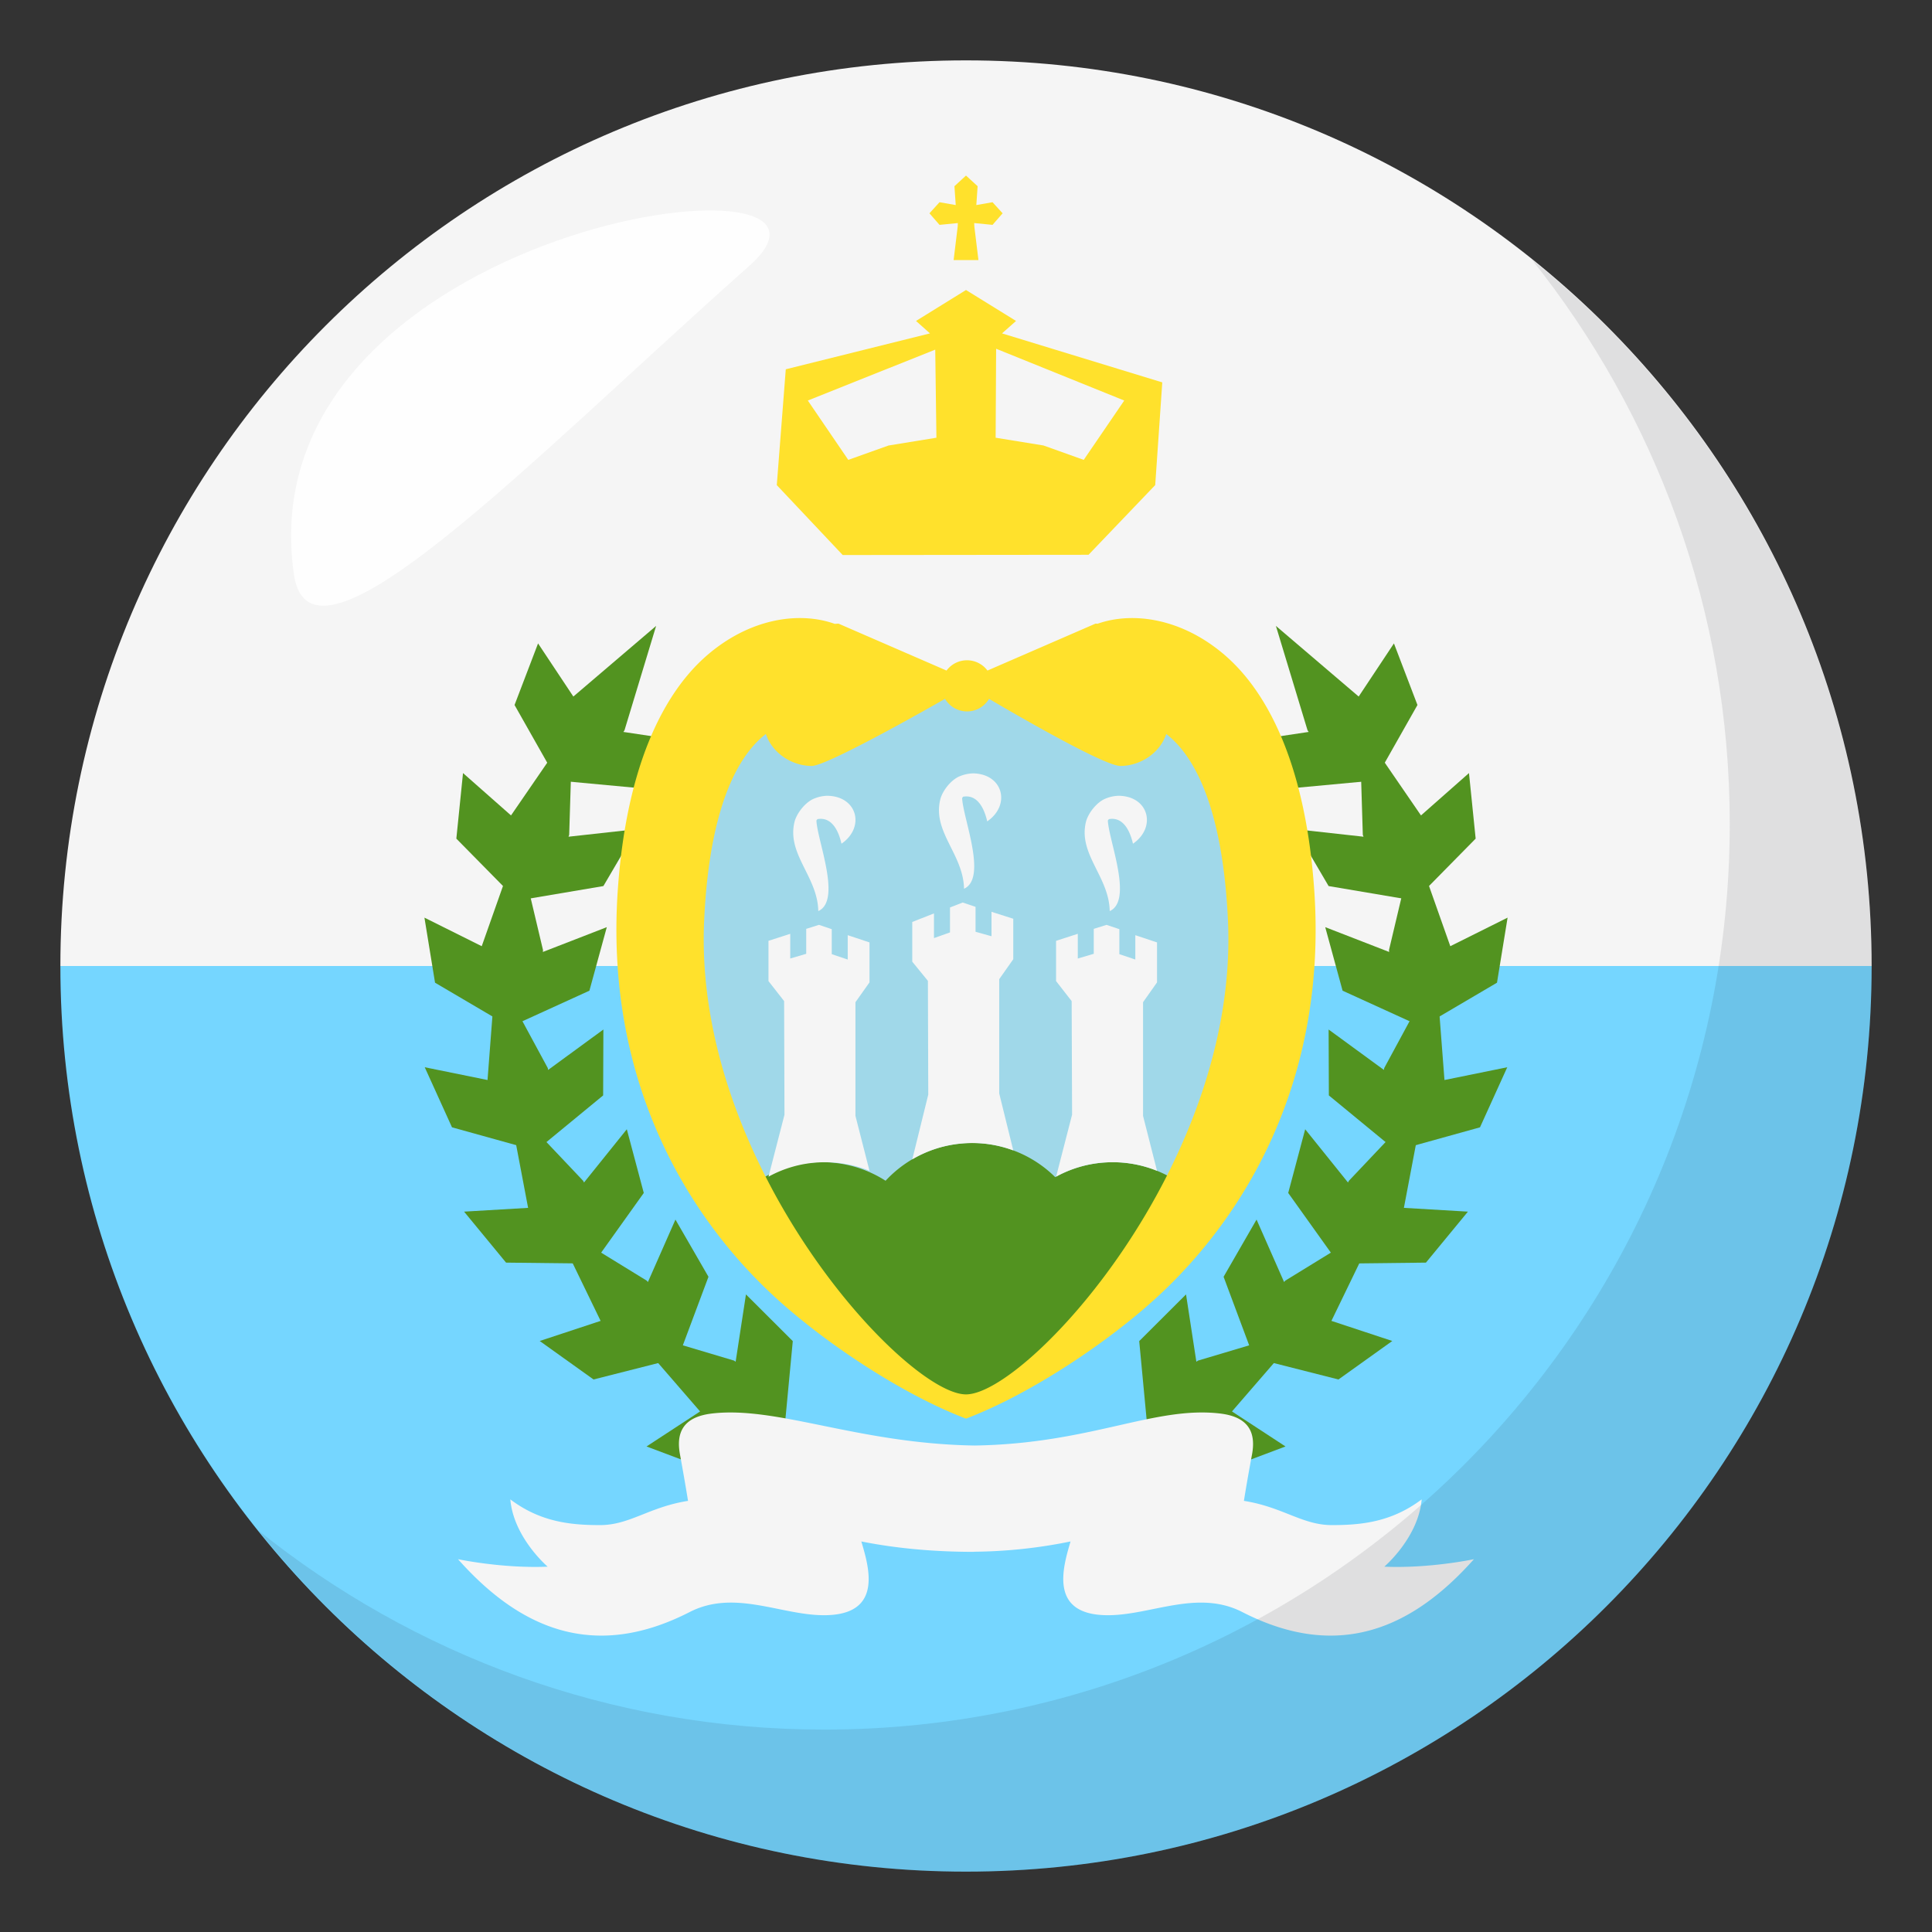 <svg xmlns="http://www.w3.org/2000/svg" width="64" height="64"><rect width="100%" height="100%" fill="#333333" stroke="none"/><path fill="#75D6FF" d="M32 62c16.568 0 30-13.432 30-30H2c0 16.568 13.432 30 30 30z"/><path fill="#F5F5F5" d="M32 2C15.432 2 2 15.432 2 32h60C62 15.432 48.568 2 32 2z"/><path fill="#529320" d="M22.9 24.584l-2.251-.338.038-.053 1.048-3.459-2.742 2.34-1.169-1.76-.779 2.04 1.416 2.501 2.878.268 1.561-1.539z"/><path fill="#529320" d="M21.094 27.467l-2.261.25.022-.061.111-3.611-2.038 2.967-1.59-1.403-.221 2.172 2.022 2.053 2.849-.482 1.106-1.885z"/><path fill="#529320" d="M20.101 30.713l-2.118.822.005-.062-.834-3.518-1.196 3.389-1.898-.946.351 2.155 2.487 1.463 2.627-1.198.576-2.105z"/><path fill="#529320" d="M19.988 34.104l-1.831 1.339-.011-.062-1.722-3.184-.274 3.58-2.08-.423.903 1.99 2.783.773 2.224-1.83.008-2.183z"/><path fill="#529320" d="M20.764 37.408l-1.418 1.764-.029-.057-2.493-2.633.67 3.53-2.121.125 1.391 1.689 2.89.033 1.672-2.341-.562-2.11z"/><path fill="#529320" d="M22.375 40.4l-.912 2.069-.041-.047-3.094-1.901 1.568 3.235-2.017.666 1.783 1.275 2.801-.711 1.006-2.691-1.094-1.895z"/><path fill="#529320" d="M24.711 42.879l-.342 2.23-.051-.037-3.485-1.039 2.358 2.723-1.774 1.16 2.056.773 2.519-1.406.27-2.857-1.551-1.547zm16.391-18.295l2.25-.338-.038-.053-1.048-3.459 2.742 2.34 1.168-1.76.779 2.04-1.416 2.501-2.877.268-1.56-1.539z"/><path fill="#529320" d="M42.906 27.467l2.262.25-.023-.061-.11-3.611 2.037 2.967 1.59-1.403.221 2.172-2.022 2.053-2.849-.482-1.106-1.885z"/><path fill="#529320" d="M43.9 30.713l2.118.822-.006-.062.834-3.518 1.197 3.389 1.898-.946-.351 2.155-2.488 1.463-2.627-1.198-.575-2.105z"/><path fill="#529320" d="M44.012 34.104l1.832 1.339.01-.062 1.722-3.184.274 3.58 2.08-.423-.903 1.99-2.783.773-2.224-1.83-.008-2.183z"/><path fill="#529320" d="M43.236 37.408l1.418 1.764.03-.057 2.492-2.633-.67 3.53 2.121.125-1.391 1.689-2.89.033-1.672-2.341.562-2.11z"/><path fill="#529320" d="M41.625 40.4l.912 2.069.041-.047 3.094-1.901-1.567 3.235 2.016.666-1.783 1.275-2.801-.711-1.004-2.691 1.092-1.895z"/><path fill="#529320" d="M39.289 42.879l.342 2.23.053-.037 3.484-1.039-2.357 2.723 1.773 1.16-2.055.773-2.521-1.406-.27-2.857 1.551-1.547z"/><path fill="#FFE12C" d="M25.732 16.07l2.184 2.316 8.143-.008 2.209-2.309.234-3.402-5.309-1.623.465-.412L32 9.607l-1.656 1.025.463.412-4.777 1.189-.298 3.837zm11.51-2.802L35.9 15.234l-1.334-.477-1.584-.257.016-2.947 4.244 1.715zm-10.482 0l4.221-1.686.039 2.918-1.586.258-1.334.476-1.34-1.966zm4.363-5.819l.607-.06-.005.115-.135 1.111h.822l-.135-1.107-.006-.119.608.06.334-.383-.334-.367-.537.094.043-.625L32 5.816l-.383.352.043.625-.537-.094-.334.367.334.383z"/><path fill="#A0D8E9" d="M31.828 22.48c1.852-.033 9.811-1.367 9.811 9.689 0 10.56-9.639 14.759-9.639 14.759s-9.639-4.068-9.639-15.561c0-10.254 9.467-8.887 9.467-8.887z"/><path fill="#529320" d="M34.955 38.994a3.913 3.913 0 0 1 1.906-.494 3.91 3.91 0 0 1 2.854 1.234c-2.813 5.057-7.713 7.193-7.713 7.193s-4.777-2.016-7.605-7.217a3.91 3.91 0 0 1 2.832-1.211c.775 0 1.5.225 2.107.615a3.911 3.911 0 0 1 5.619-.12z"/><path fill="#FFE12C" d="M43.535 29.471c-.275-3.949-1.441-6.449-2.949-7.758-1.408-1.219-3.037-1.469-4.227-1.051l-.068-.004-3.58 1.555a.845.845 0 0 0-1.356 0l-3.58-1.555-.123.008c-1.191-.424-2.824-.176-4.236 1.047-1.51 1.309-2.676 3.809-2.95 7.758-.436 6.252 2.241 10.789 5.245 13.533 1.578 1.441 4.107 3.156 6.289 3.99 2.184-.834 4.713-2.549 6.291-3.99 3.004-2.744 5.68-7.281 5.244-13.533zm-20.209 1.025c.199-4.336 1.42-5.697 2.045-6.182.217.652.881 1.059 1.518 1.059.545 0 4.416-2.223 4.416-2.223a.846.846 0 0 0 1.458 0s3.746 2.223 4.35 2.223c.639 0 1.303-.406 1.52-1.059.625.484 1.844 1.846 2.045 6.182C41.049 38.574 34 46.191 32 46.191s-9.047-7.617-8.674-15.695z"/><path fill="#F5F5F5" d="M31.883 37.879a3.891 3.891 0 0 1 1.683.23l-.465-1.885v-3.789l.465-.66v-1.34l-.721-.23v.809l-.529-.148v-.826l-.424-.143-.422.164v.826l-.531.189v-.818l-.719.283v1.316l.518.635.012 3.768-.529 2.145a3.873 3.873 0 0 1 1.662-.526zm4.767.627a3.904 3.904 0 0 1 1.678.279l-.463-1.82v-3.766l.463-.656v-1.324l-.719-.24v.807l-.529-.178v-.828l-.424-.143-.424.133v.826l-.529.156v-.818l-.719.232V32.5l.516.662.014 3.764-.529 2.053a3.858 3.858 0 0 1 1.665-.473zm-9.527 0a3.914 3.914 0 0 1 1.68.279l-.465-1.82v-3.766l.465-.656v-1.324l-.721-.24v.807l-.529-.178v-.828l-.424-.143-.422.133v.826l-.529.156v-.818l-.721.232V32.5l.518.662.012 3.764-.529 2.053a3.861 3.861 0 0 1 1.665-.473zm-.078-11.328l.033-.043c.494-.088.709.422.797.814.787-.541.531-1.568-.461-1.588a1.188 1.188 0 0 0-.436.09c-.287.109-.584.479-.658.773-.264 1.072.766 1.814.787 2.957.784-.353-.039-2.349-.062-3.003zm5.658.031c.787-.541.529-1.568-.461-1.59a1.23 1.23 0 0 0-.436.09c-.289.109-.586.479-.658.775-.266 1.072.766 1.814.787 2.957.783-.354-.041-2.35-.063-3.006l.031-.043c.495-.087.71.424.8.817zm3.996-.031l.033-.043c.492-.088.709.422.799.814.785-.541.529-1.568-.463-1.588a1.188 1.188 0 0 0-.436.09c-.289.109-.584.479-.658.773-.264 1.072.766 1.814.787 2.957.784-.353-.038-2.349-.062-3.003zm9.158 24.72s1.129-.963 1.238-2.229c-.99.744-1.98.852-2.971.852-.988 0-1.623-.598-2.918-.803.072-.447.15-.904.268-1.533.127-.686-.063-1.244-1.061-1.361-2.174-.254-4.279 1-8.125 1.061-3.873-.061-6.527-1.314-8.701-1.061-1 .117-1.189.676-1.061 1.361.115.629.193 1.086.266 1.533-1.296.205-1.929.803-2.917.803-.99 0-1.98-.107-2.97-.852.108 1.266 1.237 2.229 1.237 2.229-1.506.064-2.97-.248-2.97-.248 1.979 2.227 4.428 3.414 7.672 1.752 1.484-.762 3.014.104 4.453.104 1.98 0 1.484-1.602 1.236-2.443 1.123.223 2.367.344 3.729.344l.002-.004a16.543 16.543 0 0 0 3.199-.34c-.246.842-.742 2.443 1.238 2.443 1.439 0 2.969-.865 4.453-.104 3.242 1.662 5.691.475 7.672-1.752.002 0-1.463.313-2.969.248z"/><path opacity=".1" fill="#1A1626" d="M50.737 8.59c4.097 5.131 6.563 11.623 6.563 18.701 0 16.568-13.429 30.004-29.995 30.004-7.101 0-13.609-2.479-18.744-6.594C14.055 57.58 22.503 62 32.004 62c16.565 0 29.994-13.432 29.994-30 0-9.473-4.402-17.91-11.261-23.41z"/><path opacity=".9" fill-rule="evenodd" clip-rule="evenodd" fill="#FFF" d="M9.734 19.014c.549 3.865 7.767-3.699 15.08-10.201 4.717-4.184-16.731-1.428-15.08 10.201z"/></svg>